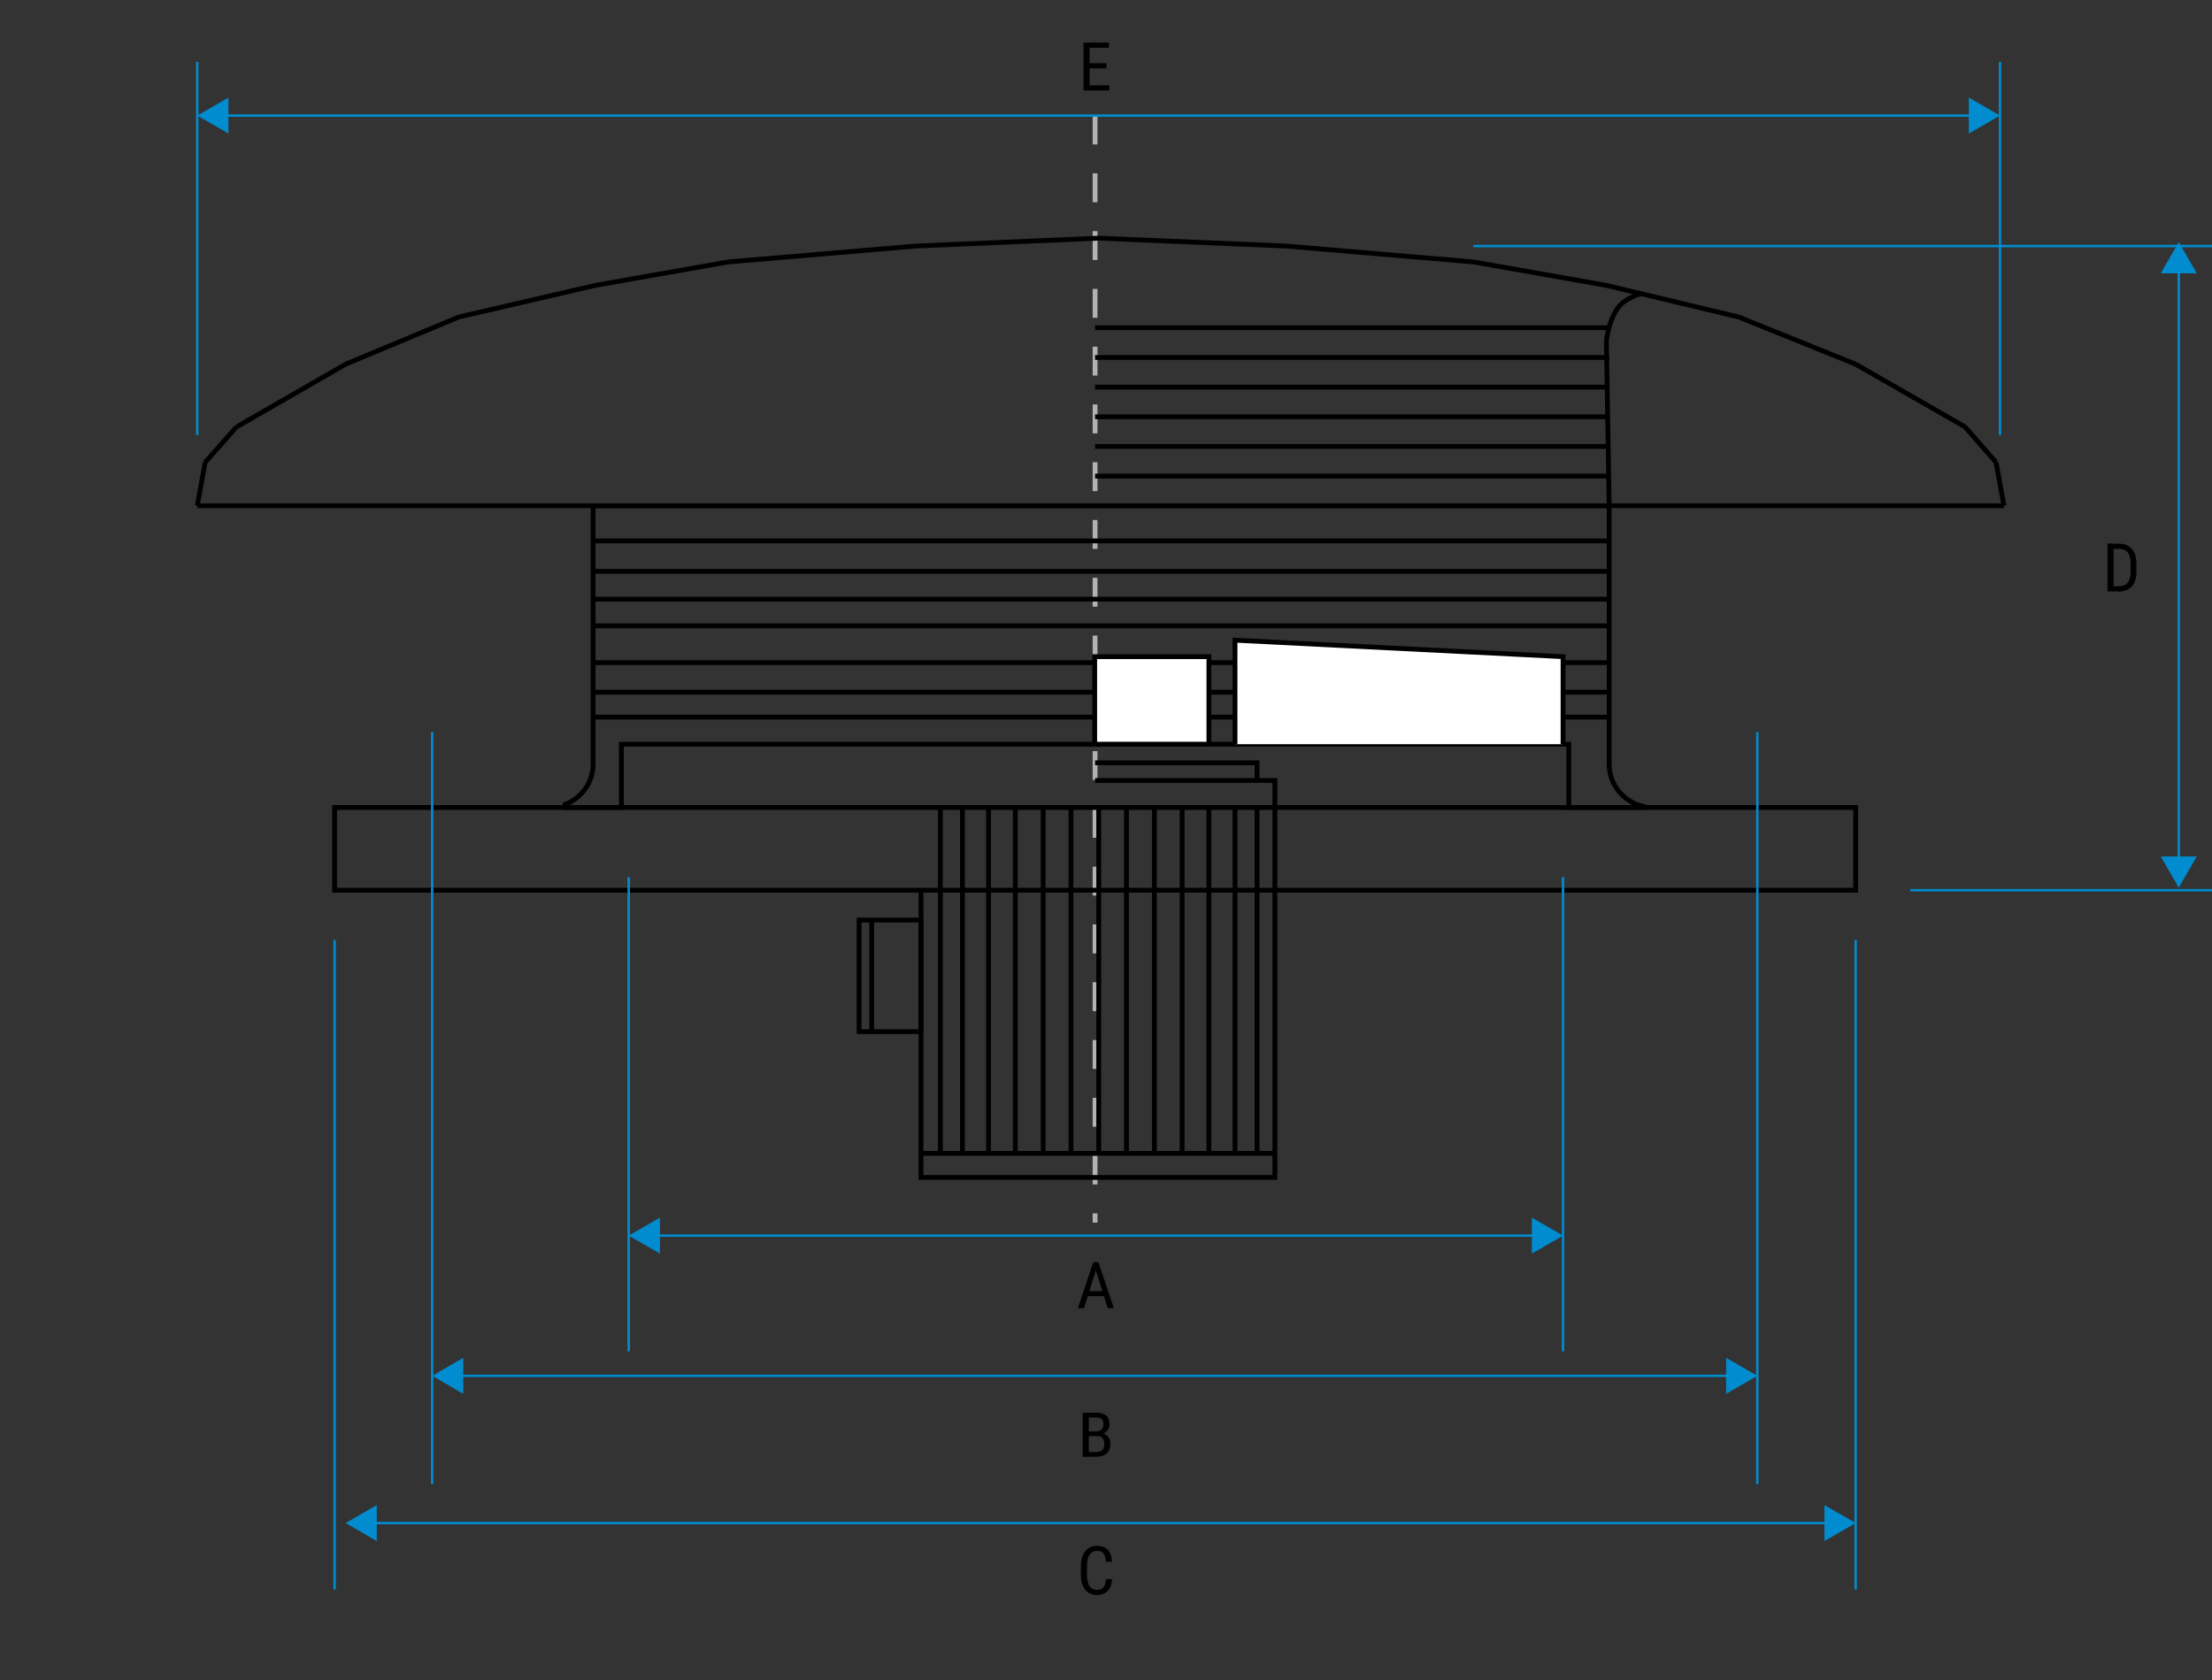 <?xml version="1.0" encoding="UTF-8"?>
<svg id="Layer_5" data-name="Layer 5" xmlns="http://www.w3.org/2000/svg" viewBox="0 0 229.67 174.5">
  <rect x="0" y="0" width="229.67" height="174.5" fill="#333333" stroke="none"/>
  <defs>
    <style>
      .cls-1 {
        fill: #fff;
      }

      .cls-1, .hairline, .tracejado, ._0_5pts {
        stroke-miterlimit: 10;
      }

      .cls-1, .tracejado, ._0_5pts {
        stroke-width: .5px;
      }

      .cls-1, ._0_5pts {
        stroke: #000;
      }

      .hairline {
        stroke: #008ccf;
        stroke-width: .25px;
      }

      .hairline, .tracejado, ._0_5pts {
        fill: none;
      }

      .cls-2, .cls-3 {
        stroke-width: 0px;
      }

      .tracejado {
        stroke: #b3b2b2;
        stroke-dasharray: 0 0 3 3;
      }

      .cls-3 {
        fill: #008ccf;
      }
    </style>
  </defs>
  <line class="tracejado" x1="113.7" y1="12" x2="113.7" y2="126.96"/>
  <path class="_0_5pts" d="M21.3,48.01l-.82,4.51M24.56,44.33l-3.27,3.69M35.89,37.82l-11.32,6.51M47.63,32.92l-11.75,4.9M61.83,29.63l-14.2,3.29M75.6,27.2l-13.77,2.43M95.06,25.55l-19.45,1.65M114.08,24.73l-19.02.82M133.53,25.55l-19.45-.82M152.98,27.2l-19.45-1.65M166.76,29.63l-13.77-2.43M180.53,32.92l-13.77-3.29M192.67,37.82l-12.14-4.9M204.03,44.33l-11.36-6.51M207.25,48.01l-3.23-3.69M208.07,52.52l-.82-4.51M20.48,52.52h187.59"/>
  <polygon class="_0_5pts" points="162.89 83.85 162.89 77.28 64.52 77.28 64.52 83.85 34.74 83.85 34.74 92.44 192.67 92.44 192.67 83.85 162.89 83.85"/>
  <path class="_0_5pts" d="M167.08,79.37v-26.85H61.58v26.85c0,1.89-1.21,3.51-2.9,4.17v.31h112.03v-.09c-2.07-.42-3.63-2.23-3.63-4.39Z"/>
  <path class="_0_5pts" d="M167.08,52.52l-.29-17.15s.35-3.09,1.92-4.1,2-.7,2-.7"/>
  <line class="_0_5pts" x1="61.58" y1="56.17" x2="167.08" y2="56.17"/>
  <line class="_0_5pts" x1="61.58" y1="59.33" x2="167.08" y2="59.33"/>
  <line class="_0_5pts" x1="61.58" y1="62.22" x2="167.08" y2="62.22"/>
  <line class="_0_5pts" x1="61.58" y1="64.99" x2="167.08" y2="64.99"/>
  <line class="_0_5pts" x1="61.58" y1="68.81" x2="167.08" y2="68.81"/>
  <line class="_0_5pts" x1="61.58" y1="71.88" x2="167.08" y2="71.88"/>
  <line class="_0_5pts" x1="61.58" y1="74.47" x2="167.08" y2="74.47"/>
  <polyline class="cls-1" points="128.23 77.28 128.23 66.48 162.29 68.19 162.29 77.28"/>
  <path class="_0_5pts" d="M113.7,79.21h16.82v1.84"/>
  <polyline class="_0_5pts" points="113.7 81.05 132.37 81.05 132.37 122.27 95.63 122.27 95.63 92.44"/>
  <line class="_0_5pts" x1="130.52" y1="83.85" x2="130.52" y2="119.77"/>
  <line class="_0_5pts" x1="128.23" y1="83.85" x2="128.23" y2="119.77"/>
  <line class="_0_5pts" x1="125.52" y1="83.85" x2="125.52" y2="119.77"/>
  <line class="_0_5pts" x1="122.74" y1="83.85" x2="122.74" y2="119.77"/>
  <line class="_0_5pts" x1="119.86" y1="83.85" x2="119.86" y2="119.77"/>
  <line class="_0_5pts" x1="116.96" y1="83.85" x2="116.96" y2="119.77"/>
  <line class="_0_5pts" x1="114.08" y1="83.85" x2="114.08" y2="119.77"/>
  <line class="_0_5pts" x1="97.64" y1="83.85" x2="97.64" y2="119.77"/>
  <line class="_0_5pts" x1="99.93" y1="83.85" x2="99.93" y2="119.77"/>
  <line class="_0_5pts" x1="102.64" y1="83.85" x2="102.64" y2="119.77"/>
  <line class="_0_5pts" x1="105.42" y1="83.85" x2="105.42" y2="119.77"/>
  <line class="_0_5pts" x1="108.31" y1="83.85" x2="108.31" y2="119.77"/>
  <line class="_0_5pts" x1="111.2" y1="83.85" x2="111.2" y2="119.77"/>
  <line class="_0_5pts" x1="95.63" y1="119.77" x2="132.37" y2="119.77"/>
  <rect class="_0_5pts" x="89.2" y="95.54" width="6.42" height="11.59"/>
  <line class="_0_5pts" x1="90.51" y1="95.54" x2="90.51" y2="107.12"/>
  <line class="_0_5pts" x1="167.08" y1="49.44" x2="113.7" y2="49.44"/>
  <line class="_0_5pts" x1="167.08" y1="46.36" x2="113.7" y2="46.36"/>
  <line class="_0_5pts" x1="167.08" y1="43.28" x2="113.7" y2="43.28"/>
  <line class="_0_5pts" x1="167.08" y1="40.2" x2="113.7" y2="40.2"/>
  <line class="_0_5pts" x1="167.08" y1="37.12" x2="113.7" y2="37.12"/>
  <line class="_0_5pts" x1="167.08" y1="34.03" x2="113.7" y2="34.03"/>
  <line class="hairline" x1="20.48" y1="45.18" x2="20.48" y2="6.42"/>
  <line class="hairline" x1="65.28" y1="140.33" x2="65.28" y2="91.08"/>
  <line class="hairline" x1="162.29" y1="140.33" x2="162.29" y2="91.08"/>
  <line class="hairline" x1="233.56" y1="25.55" x2="152.98" y2="25.55"/>
  <line class="hairline" x1="233.56" y1="92.44" x2="198.35" y2="92.44"/>
  <line class="hairline" x1="182.46" y1="154.11" x2="182.46" y2="76.02"/>
  <line class="hairline" x1="44.87" y1="154.11" x2="44.87" y2="76.02"/>
  <line class="hairline" x1="34.74" y1="165.06" x2="34.74" y2="97.6"/>
  <line class="hairline" x1="192.67" y1="165.06" x2="192.67" y2="97.6"/>
  <line class="hairline" x1="207.66" y1="45.18" x2="207.66" y2="6.42"/>
  <g>
    <line class="hairline" x1="23.17" y1="12" x2="204.97" y2="12"/>
    <polygon class="cls-3" points="23.72 13.87 20.48 12 23.72 10.13 23.72 13.87"/>
    <polygon class="cls-3" points="204.42 13.87 207.66 12 204.42 10.13 204.42 13.87"/>
  </g>
  <g>
    <line class="hairline" x1="67.97" y1="128.31" x2="159.6" y2="128.31"/>
    <polygon class="cls-3" points="68.52 130.18 65.28 128.31 68.52 126.44 68.52 130.18"/>
    <polygon class="cls-3" points="159.05 130.18 162.29 128.31 159.05 126.44 159.05 130.18"/>
  </g>
  <g>
    <line class="hairline" x1="47.56" y1="142.87" x2="179.77" y2="142.87"/>
    <polygon class="cls-3" points="48.1 144.74 44.87 142.87 48.1 141 48.1 144.74"/>
    <polygon class="cls-3" points="179.22 144.74 182.46 142.87 179.22 141 179.22 144.74"/>
  </g>
  <g>
    <line class="hairline" x1="38.58" y1="158.16" x2="189.97" y2="158.16"/>
    <polygon class="cls-3" points="39.12 160.03 35.89 158.16 39.12 156.29 39.12 160.03"/>
    <polygon class="cls-3" points="189.43 160.03 192.67 158.16 189.43 156.29 189.43 160.03"/>
  </g>
  <g>
    <line class="hairline" x1="226.22" y1="27.83" x2="226.22" y2="89.48"/>
    <polygon class="cls-3" points="224.35 28.38 226.22 25.14 228.09 28.38 224.35 28.38"/>
    <polygon class="cls-3" points="224.35 88.94 226.22 92.18 228.09 88.94 224.35 88.94"/>
  </g>
  <path class="cls-2" d="M113.13,4.42v4.98h-.63v-4.98h.63ZM115.14,4.42v.54h-2.13v-.54h2.13ZM114.88,6.56v.54h-1.87v-.54h1.87ZM115.18,8.86v.54h-2.16v-.54h2.16Z"/>
  <path class="cls-2" d="M219.45,56.44v4.98h-.63v-4.98h.63ZM219.95,61.42h-.85v-.54h.85c.3,0,.54-.06.73-.17.19-.12.32-.29.41-.51.09-.23.13-.51.13-.84v-.85c0-.26-.03-.49-.08-.68-.05-.19-.13-.35-.23-.47-.1-.12-.23-.21-.38-.27-.15-.06-.33-.09-.54-.09h-.92v-.54h.92c.28,0,.53.04.76.13.23.09.42.22.58.39.16.17.29.39.37.65.08.26.13.56.13.9v.84c0,.34-.04.64-.13.9-.09.26-.21.47-.38.65s-.36.3-.6.39c-.23.09-.5.13-.8.13Z"/>
  <path class="cls-2" d="M113.91,131.5l-1.36,4.35h-.64l1.6-4.77h.4v.42ZM115.01,134.08v.52h-2.4v-.52h2.4ZM115.01,135.85l-1.36-4.35v-.42s.4,0,.4,0l1.6,4.77h-.64Z"/>
  <path class="cls-2" d="M113.92,149.13h-1.01v-.49s.93,0,.93,0c.14,0,.27-.03.38-.09s.2-.14.26-.25c.06-.11.09-.24.09-.39,0-.17-.03-.3-.08-.41s-.13-.18-.24-.23c-.11-.05-.25-.07-.41-.07h-.79v4.08h-.63v-4.58h1.42c.21,0,.41.02.57.07.17.05.31.12.43.22s.21.23.27.38c.06.15.09.34.09.55,0,.19-.05.36-.14.51-.09.15-.22.28-.38.37-.16.1-.35.16-.57.19l-.19.15ZM113.89,151.27h-1.25l.37-.49h.88c.16,0,.3-.03.42-.1.11-.07.2-.16.26-.28s.09-.27.09-.44-.03-.32-.08-.44-.13-.22-.24-.29-.25-.1-.43-.1h-.81v-.49h1.1l.14.18c.21.02.38.08.52.19.14.11.25.24.32.4.07.16.11.34.11.54,0,.29-.06.53-.17.72-.12.2-.28.34-.49.45-.21.1-.46.15-.74.15Z"/>
  <path class="cls-2" d="M114.83,163.98h.63c-.02.34-.08.64-.21.88-.12.25-.3.44-.53.57-.23.13-.52.2-.87.2-.25,0-.47-.05-.67-.15-.2-.1-.37-.24-.51-.42-.14-.18-.25-.4-.33-.66-.08-.26-.11-.55-.11-.87v-.92c0-.32.04-.61.11-.86.08-.26.19-.48.33-.66.15-.18.32-.32.53-.42.21-.1.45-.15.71-.15.32,0,.6.06.82.19.22.13.4.32.52.56s.19.55.2.91h-.63c-.02-.26-.06-.48-.12-.64-.07-.17-.16-.29-.29-.37-.13-.08-.3-.12-.5-.12-.18,0-.34.04-.47.11-.13.07-.24.18-.33.31-.08.14-.15.3-.19.49-.04.19-.06.4-.06.64v.93c0,.22.02.42.05.61.04.19.09.36.17.5.08.14.18.25.31.33.13.08.28.12.46.12.23,0,.41-.04.55-.11.13-.08.23-.2.3-.36.06-.16.11-.38.13-.64Z"/>
  <rect class="cls-1" x="113.66" y="68.19" width="11.86" height="9.09"/>
</svg>